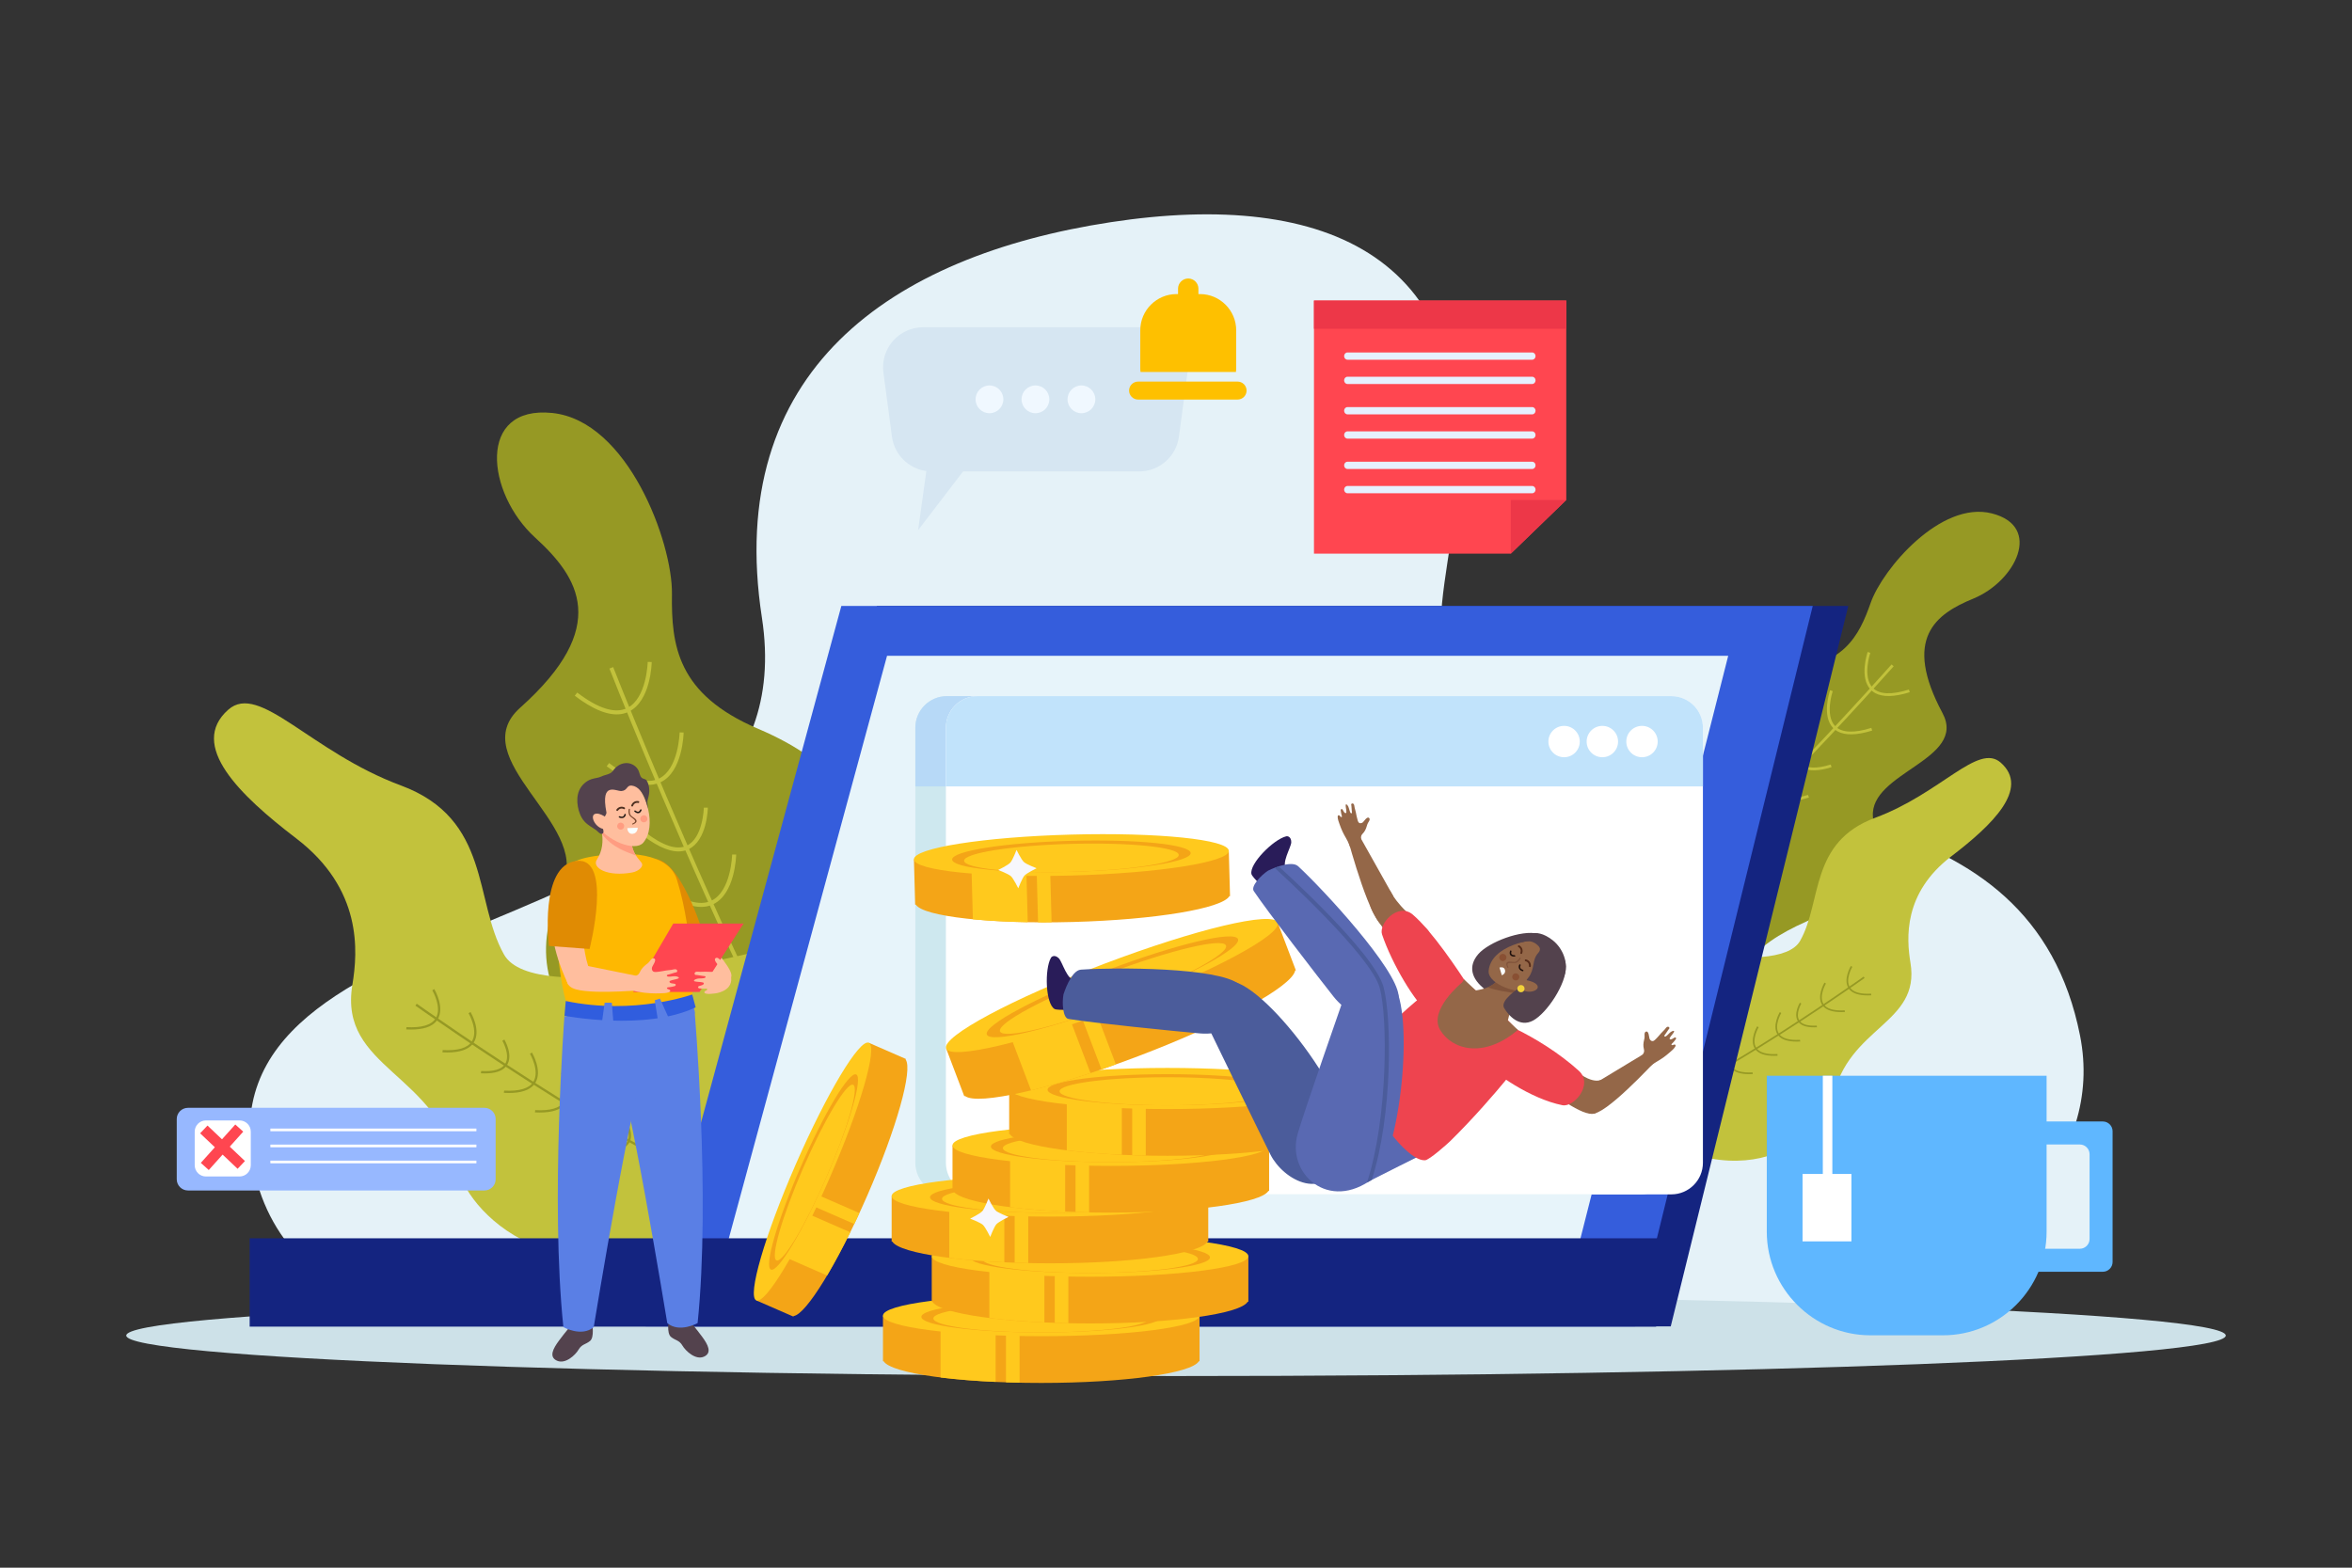 <?xml version="1.0" encoding="utf-8"?>
<!-- Generator: Adobe Illustrator 27.5.0, SVG Export Plug-In . SVG Version: 6.00 Build 0)  -->
<svg version="1.1" id="Layer_1" xmlns="http://www.w3.org/2000/svg" xmlns:xlink="http://www.w3.org/1999/xlink" x="0px" y="0px"
	 viewBox="0 0 600 400" style="enable-background:new 0 0 600 400;" xml:space="preserve">
<rect x="0" y="0" width="600" height="400" fill="#333333" stroke="none"/>
<g>
	<g>
		<path style="fill:#E5F2F8;" d="M352.583,335.708c-78.063-34.693-88.911-34.849-160.947-9.287
			c-78.038,27.691-123.479,6.144-127.674-33.206c-7.145-67.024,143.519-50.275,130.4-135.635
			c-9.666-62.893,32.802-92.305,88.976-100.888c55.582-8.492,94.482,9.135,88.328,69.294c-3.404,33.28-15.678,54.51,28.829,68.483
			c46.038,14.454,117.688,6.845,130.133,69.79C542.963,326.645,425.561,368.142,352.583,335.708z"/>
	</g>
</g>
<g>
	<g>
		<g>
			<path style="fill:#969924;" d="M183.632,342.404c0,0-21.768-2.73-16.262-24.109c5.5-21.378,2.451-32.56-14.087-48.585
				c-16.552-16.03-16.522-29.575-9.663-44.507c6.864-14.922-25.501-31.598-10.932-44.618c23.276-20.789,14.878-33.331,3.816-43.426
				c-12.427-11.344-14.936-33.766,4.363-31.789c19.299,1.976,30.722,33.055,30.548,46.165c-0.178,13.108,1.317,25.603,21.906,34.38
				c20.579,8.788,25.978,19.093,28.031,36.559c2.054,17.471-1.769,16.872,14.888,39.04L183.632,342.404z"/>
		</g>
		<g>
			<g>
				<g>
					<g>
						<g>
							<g>
								<g>
									<path style="fill:#C2C23C;" d="M238.138,329.911c-28.93-22.812-82.141-157.969-82.672-159.322l0.956-0.375
										c0.529,1.36,53.637,136.257,82.354,158.905L238.138,329.911z"/>
								</g>
							</g>
						</g>
					</g>
				</g>
			</g>
			<g>
				<g>
					<g>
						<g>
							<g>
								<g>
									<path style="fill:#C2C23C;" d="M180.013,231.313c-3.18,0.485-7.15-1.077-11.843-4.663l0.63-0.803
										c5.356,4.085,9.626,5.423,12.684,3.968c5.051-2.408,5.285-11.699,5.291-11.789l1.024,0.01
										c-0.011,0.41-0.266,10.022-5.879,12.695C181.322,231.018,180.688,231.21,180.013,231.313z"/>
								</g>
							</g>
						</g>
					</g>
				</g>
			</g>
			<g>
				<g>
					<g>
						<g>
							<g>
								<g>
									<path style="fill:#C2C23C;" d="M166.611,200.168c-3.18,0.484-7.149-1.072-11.848-4.657l0.631-0.811
										c5.362,4.103,9.631,5.435,12.682,3.975c5.052-2.402,5.294-11.7,5.296-11.796l1.022,0.016
										c-0.003,0.415-0.258,10.028-5.874,12.7C167.918,199.879,167.281,200.065,166.611,200.168z"/>
								</g>
							</g>
						</g>
					</g>
				</g>
			</g>
			<g>
				<g>
					<g>
						<g>
							<g>
								<g>
									<path style="fill:#C2C23C;" d="M158.474,182.19c-3.18,0.485-7.152-1.089-11.845-4.669l0.626-0.81
										c5.357,4.098,9.633,5.428,12.685,3.975c5.05-2.408,5.29-11.707,5.289-11.795l1.024,0.022
										c-0.006,0.402-0.258,10.008-5.874,12.688C159.78,181.889,159.15,182.086,158.474,182.19z"/>
								</g>
							</g>
						</g>
					</g>
				</g>
			</g>
			<g>
				<g>
					<g>
						<g>
							<g>
								<g>
									<path style="fill:#C2C23C;" d="M174.045,217.174c-2.657,0.405-5.97-0.9-9.882-3.879l0.633-0.804
										c4.407,3.363,7.923,4.477,10.42,3.275c4.124-1.961,4.334-9.617,4.335-9.693l1.02,0.016
										c-0.003,0.338-0.214,8.358-4.915,10.591C175.152,216.929,174.613,217.088,174.045,217.174z"/>
								</g>
							</g>
						</g>
					</g>
				</g>
			</g>
			<g>
				<g>
					<g>
						<g>
							<g>
								<g>
									<path style="fill:#C2C23C;" d="M187.021,246.697c-3.18,0.485-7.151-1.084-11.843-4.665l0.627-0.815
										c5.353,4.105,9.621,5.43,12.679,3.976c5.049-2.402,5.295-11.701,5.293-11.796l1.026,0.021
										c-0.004,0.409-0.26,10.015-5.872,12.694C188.33,246.401,187.691,246.595,187.021,246.697z"/>
								</g>
							</g>
						</g>
					</g>
				</g>
			</g>
			<g>
				<g>
					<g>
						<g>
							<g>
								<g>
									<path style="fill:#C2C23C;" d="M193.847,265.026c-3.177,0.484-7.153-1.076-11.849-4.656l0.628-0.81
										c5.36,4.091,9.637,5.427,12.684,3.968c5.052-2.402,5.289-11.693,5.293-11.789l1.023,0.016
										c-0.003,0.395-0.258,10.015-5.874,12.687C195.153,264.732,194.516,264.924,193.847,265.026z"/>
								</g>
							</g>
						</g>
					</g>
				</g>
			</g>
			<g>
				<g>
					<g>
						<g>
							<g>
								<g>
									<path style="fill:#C2C23C;" d="M201.463,277.976c-2.299,0.351-5.161-0.774-8.53-3.352l0.633-0.804
										c3.753,2.876,6.738,3.811,8.848,2.813c3.507-1.669,3.672-8.189,3.676-8.253l1.027,0.022
										c-0.005,0.288-0.189,7.206-4.257,9.145C202.422,277.748,201.952,277.902,201.463,277.976z"/>
								</g>
							</g>
						</g>
					</g>
				</g>
			</g>
		</g>
	</g>
	<g>
		<g>
			<path style="fill:#C2C23C;" d="M193.763,242.64c0,0-57.404,14.668-65.18,0.928c-7.775-13.745-3.215-34.582-26.311-43.154
				c-23.103-8.567-36.048-26.38-44.03-19.344c-10.288,9.071,2.92,21.848,17.356,32.874c16.84,12.87,15.713,28.732,14.294,37.314
				c-3.559,21.569,21.898,22.166,27.222,47.484c2.182,10.364,28.042,39.153,72.904,7.483L193.763,242.64z"/>
		</g>
		<g>
			<g>
				<g>
					<g>
						<g>
							<g>
								<g>
									<path style="fill:#969924;" d="M193.074,305.006c-20.896-1.485-86.459-47.955-87.115-48.421l0.362-0.481
										c0.657,0.47,66.094,46.851,86.836,48.327L193.074,305.006z"/>
								</g>
							</g>
						</g>
					</g>
				</g>
			</g>
			<g>
				<g>
					<g>
						<g>
							<g>
								<g>
									<path style="fill:#969924;" d="M135.731,277.26c-1.426,1.241-3.836,1.774-7.194,1.587l0.076-0.578
										c3.828,0.21,6.322-0.524,7.405-2.18c1.788-2.741-0.801-7.175-0.824-7.22l0.507-0.322c0.114,0.196,2.786,4.788,0.798,7.832
										C136.29,276.703,136.034,276.996,135.731,277.26z"/>
								</g>
							</g>
						</g>
					</g>
				</g>
			</g>
			<g>
				<g>
					<g>
						<g>
							<g>
								<g>
									<path style="fill:#969924;" d="M120.061,266.914c-1.426,1.241-3.835,1.776-7.194,1.592l0.075-0.582
										c3.836,0.216,6.327-0.52,7.406-2.178c1.79-2.737-0.797-7.178-0.824-7.224l0.508-0.319c0.119,0.196,2.791,4.789,0.802,7.833
										C120.621,266.362,120.362,266.653,120.061,266.914z"/>
								</g>
							</g>
						</g>
					</g>
				</g>
			</g>
			<g>
				<g>
					<g>
						<g>
							<g>
								<g>
									<path style="fill:#969924;" d="M110.818,261.071c-1.426,1.241-3.841,1.768-7.195,1.583l0.072-0.579
										c3.832,0.215,6.327-0.523,7.407-2.178c1.788-2.74-0.801-7.18-0.826-7.221l0.51-0.316c0.114,0.191,2.786,4.78,0.799,7.827
										C111.374,260.513,111.121,260.806,110.818,261.071z"/>
								</g>
							</g>
						</g>
					</g>
				</g>
			</g>
			<g>
				<g>
					<g>
						<g>
							<g>
								<g>
									<path style="fill:#969924;" d="M128.675,272.526c-1.192,1.038-3.204,1.481-5.999,1.329l0.077-0.579
										c3.151,0.174,5.208-0.424,6.087-1.785c1.462-2.235-0.663-5.894-0.685-5.931l0.507-0.317
										c0.097,0.159,2.327,3.99,0.661,6.538C129.149,272.058,128.929,272.305,128.675,272.526z"/>
								</g>
							</g>
						</g>
					</g>
				</g>
			</g>
			<g>
				<g>
					<g>
						<g>
							<g>
								<g>
									<path style="fill:#969924;" d="M143.662,282.246c-1.426,1.241-3.839,1.771-7.194,1.586l0.072-0.583
										c3.832,0.221,6.321-0.518,7.405-2.175c1.789-2.736-0.797-7.179-0.826-7.223l0.511-0.317
										c0.117,0.193,2.787,4.784,0.802,7.829C144.222,281.689,143.963,281.984,143.662,282.246z"/>
								</g>
							</g>
						</g>
					</g>
				</g>
			</g>
			<g>
				<g>
					<g>
						<g>
							<g>
								<g>
									<path style="fill:#969924;" d="M152.361,288.672c-1.424,1.24-3.838,1.775-7.194,1.591l0.074-0.58
										c3.832,0.212,6.329-0.525,7.406-2.181c1.79-2.738-0.798-7.174-0.823-7.22l0.509-0.318c0.113,0.187,2.787,4.782,0.798,7.827
										C152.919,288.116,152.662,288.41,152.361,288.672z"/>
								</g>
							</g>
						</g>
					</g>
				</g>
			</g>
			<g>
				<g>
					<g>
						<g>
							<g>
								<g>
									<path style="fill:#969924;" d="M159.884,292.322c-1.031,0.898-2.768,1.281-5.179,1.146l0.078-0.579
										c2.686,0.154,4.429-0.359,5.179-1.5c1.242-1.901-0.574-5.014-0.591-5.045l0.512-0.317c0.081,0.136,2.005,3.442,0.565,5.648
										C160.29,291.909,160.104,292.132,159.884,292.322z"/>
								</g>
							</g>
						</g>
					</g>
				</g>
			</g>
		</g>
	</g>
</g>
<g>
	<g>
		<path style="fill:#969924;" d="M423.815,275.21c0,0,14.829,3.405,16.334-11.831c1.508-15.235,6.158-21.792,20.746-28.293
			c14.599-6.5,17.805-15.33,16.893-26.69c-0.917-11.355,24.136-14.51,17.746-26.46c-10.21-19.083-1.754-25.254,7.856-29.195
			c10.796-4.43,17.77-18.437,4.728-21.746c-13.042-3.309-27.884,14.215-30.893,22.796c-3.005,8.581-6.954,16.364-22.456,17.178
			c-15.497,0.823-21.468,6.25-26.965,17.138c-5.498,10.891-2.866,11.411-18.995,21.884L423.815,275.21z"/>
	</g>
	<g>
		<g>
			<g>
				<g>
					<g>
						<g>
							<g>
								<path style="fill:#C2C23C;" d="M391.286,254.093c24.276-7.97,91.123-83.336,91.791-84.091l-0.534-0.472
									c-0.668,0.759-67.385,75.982-91.484,83.895L391.286,254.093z"/>
							</g>
						</g>
					</g>
				</g>
			</g>
		</g>
		<g>
			<g>
				<g>
					<g>
						<g>
							<g>
								<path style="fill:#C2C23C;" d="M452.627,203.71c1.956,1.073,4.914,1.001,8.825-0.217l-0.219-0.673
									c-4.461,1.385-7.561,1.24-9.207-0.436c-2.717-2.771-0.657-8.879-0.639-8.939l-0.669-0.238
									c-0.09,0.269-2.213,6.591,0.806,9.669C451.844,203.206,452.211,203.482,452.627,203.71z"/>
							</g>
						</g>
					</g>
				</g>
			</g>
		</g>
		<g>
			<g>
				<g>
					<g>
						<g>
							<g>
								<path style="fill:#C2C23C;" d="M468.773,186.614c1.956,1.073,4.912,1.005,8.826-0.212l-0.218-0.678
									c-4.47,1.396-7.568,1.246-9.207-0.431c-2.719-2.768-0.663-8.882-0.641-8.945l-0.669-0.233
									c-0.097,0.271-2.219,6.594,0.802,9.671C467.991,186.115,468.361,186.388,468.773,186.614z"/>
							</g>
						</g>
					</g>
				</g>
			</g>
		</g>
		<g>
			<g>
				<g>
					<g>
						<g>
							<g>
								<path style="fill:#C2C23C;" d="M478.355,176.842c1.956,1.073,4.918,0.994,8.827-0.221l-0.215-0.676
									c-4.466,1.393-7.567,1.242-9.209-0.431c-2.716-2.772-0.658-8.885-0.637-8.943l-0.672-0.229
									c-0.092,0.263-2.215,6.581,0.804,9.663C477.576,176.335,477.939,176.613,478.355,176.842z"/>
							</g>
						</g>
					</g>
				</g>
			</g>
		</g>
		<g>
			<g>
				<g>
					<g>
						<g>
							<g>
								<path style="fill:#C2C23C;" d="M459.881,195.922c1.634,0.896,4.103,0.835,7.36-0.174l-0.221-0.675
									c-3.672,1.141-6.228,1.03-7.567-0.348c-2.22-2.259-0.533-7.296-0.516-7.346l-0.668-0.231
									c-0.079,0.221-1.851,5.495,0.68,8.069C459.218,195.499,459.532,195.73,459.881,195.922z"/>
							</g>
						</g>
					</g>
				</g>
			</g>
		</g>
		<g>
			<g>
				<g>
					<g>
						<g>
							<g>
								<path style="fill:#C2C23C;" d="M444.399,212.062c1.956,1.073,4.916,0.997,8.825-0.218l-0.214-0.68
									c-4.464,1.399-7.56,1.245-9.206-0.43c-2.716-2.767-0.662-8.883-0.638-8.944l-0.674-0.23
									c-0.094,0.267-2.215,6.586,0.803,9.667C443.616,211.557,443.987,211.836,444.399,212.062z"/>
							</g>
						</g>
					</g>
				</g>
			</g>
		</g>
		<g>
			<g>
				<g>
					<g>
						<g>
							<g>
								<path style="fill:#C2C23C;" d="M435.587,222.376c1.954,1.072,4.916,1.002,8.827-0.211l-0.216-0.678
									c-4.466,1.389-7.57,1.241-9.207-0.436c-2.719-2.767-0.66-8.876-0.641-8.94l-0.67-0.233
									c-0.092,0.259-2.216,6.585,0.805,9.663C434.807,221.872,435.176,222.149,435.587,222.376z"/>
							</g>
						</g>
					</g>
				</g>
			</g>
		</g>
		<g>
			<g>
				<g>
					<g>
						<g>
							<g>
								<path style="fill:#C2C23C;" d="M427.542,228.998c1.414,0.776,3.546,0.725,6.354-0.152l-0.22-0.674
									c-3.13,0.98-5.297,0.878-6.434-0.275c-1.887-1.923-0.442-6.209-0.428-6.252l-0.674-0.23
									c-0.066,0.188-1.593,4.739,0.594,6.971C426.972,228.62,427.242,228.833,427.542,228.998z"/>
							</g>
						</g>
					</g>
				</g>
			</g>
		</g>
	</g>
</g>
<g>
	<g>
		<path style="fill:#C2C23C;" d="M411.78,239.391c0,0,41.771,10.674,47.429,0.675c5.658-10.002,2.339-25.164,19.146-31.402
			c16.81-6.234,26.231-19.195,32.039-14.076c7.486,6.601-2.125,15.898-12.63,23.921c-12.254,9.365-11.433,20.907-10.401,27.152
			c2.59,15.695-15.935,16.129-19.809,34.553c-1.587,7.541-20.404,28.49-53.049,5.445L411.78,239.391z"/>
	</g>
	<g>
		<g>
			<g>
				<g>
					<g>
						<g>
							<g>
								<path style="fill:#969924;" d="M412.281,284.773c15.205-1.081,62.913-34.895,63.391-35.234l-0.264-0.35
									c-0.478,0.342-48.094,34.092-63.188,35.166L412.281,284.773z"/>
							</g>
						</g>
					</g>
				</g>
			</g>
		</g>
		<g>
			<g>
				<g>
					<g>
						<g>
							<g>
								<path style="fill:#969924;" d="M454.008,264.583c1.038,0.903,2.792,1.29,5.234,1.154l-0.056-0.421
									c-2.786,0.153-4.6-0.381-5.388-1.587c-1.301-1.994,0.583-5.221,0.6-5.253l-0.369-0.234
									c-0.083,0.143-2.028,3.484-0.581,5.699C453.6,264.178,453.787,264.391,454.008,264.583z"/>
							</g>
						</g>
					</g>
				</g>
			</g>
		</g>
		<g>
			<g>
				<g>
					<g>
						<g>
							<g>
								<path style="fill:#969924;" d="M465.41,257.055c1.037,0.903,2.79,1.293,5.235,1.158l-0.055-0.423
									c-2.792,0.157-4.605-0.378-5.389-1.585c-1.303-1.992,0.58-5.223,0.599-5.256l-0.37-0.232
									c-0.087,0.142-2.031,3.484-0.584,5.7C465.003,256.653,465.191,256.865,465.41,257.055z"/>
							</g>
						</g>
					</g>
				</g>
			</g>
		</g>
		<g>
			<g>
				<g>
					<g>
						<g>
							<g>
								<path style="fill:#969924;" d="M472.136,252.803c1.038,0.903,2.795,1.287,5.236,1.152l-0.053-0.421
									c-2.789,0.157-4.604-0.381-5.39-1.585c-1.301-1.994,0.583-5.225,0.602-5.255l-0.371-0.23
									c-0.083,0.139-2.027,3.478-0.582,5.696C471.731,252.397,471.915,252.61,472.136,252.803z"/>
							</g>
						</g>
					</g>
				</g>
			</g>
		</g>
		<g>
			<g>
				<g>
					<g>
						<g>
							<g>
								<path style="fill:#969924;" d="M459.142,261.138c0.867,0.754,2.331,1.077,4.365,0.967l-0.057-0.421
									c-2.293,0.126-3.79-0.309-4.43-1.299c-1.063-1.626,0.483-4.289,0.498-4.316l-0.369-0.23
									c-0.07,0.115-1.694,2.903-0.481,4.757C458.797,260.798,458.957,260.978,459.142,261.138z"/>
							</g>
						</g>
					</g>
				</g>
			</g>
		</g>
		<g>
			<g>
				<g>
					<g>
						<g>
							<g>
								<path style="fill:#969924;" d="M448.236,268.211c1.037,0.903,2.794,1.288,5.234,1.154l-0.052-0.424
									c-2.789,0.16-4.6-0.377-5.388-1.583c-1.302-1.991,0.58-5.224,0.601-5.256l-0.373-0.231c-0.085,0.14-2.028,3.481-0.583,5.697
									C447.829,267.806,448.017,268.021,448.236,268.211z"/>
							</g>
						</g>
					</g>
				</g>
			</g>
		</g>
		<g>
			<g>
				<g>
					<g>
						<g>
							<g>
								<path style="fill:#969924;" d="M441.906,272.887c1.036,0.902,2.793,1.292,5.235,1.158l-0.054-0.422
									c-2.789,0.154-4.606-0.382-5.389-1.587c-1.302-1.992,0.581-5.22,0.599-5.254l-0.37-0.232
									c-0.082,0.136-2.029,3.48-0.581,5.695C441.5,272.483,441.688,272.697,441.906,272.887z"/>
							</g>
						</g>
					</g>
				</g>
			</g>
		</g>
		<g>
			<g>
				<g>
					<g>
						<g>
							<g>
								<path style="fill:#969924;" d="M436.432,275.543c0.75,0.654,2.014,0.933,3.768,0.834l-0.057-0.421
									c-1.954,0.112-3.223-0.262-3.768-1.092c-0.904-1.383,0.417-3.648,0.43-3.671l-0.372-0.23
									c-0.06,0.099-1.459,2.504-0.411,4.11C436.137,275.243,436.272,275.405,436.432,275.543z"/>
							</g>
						</g>
					</g>
				</g>
			</g>
		</g>
	</g>
</g>
<path style="fill:#CDE1E8;" d="M567.799,340.763c0,5.71-119.898,10.338-267.799,10.338c-147.902,0-267.799-4.628-267.799-10.338
	c0-5.71,119.898-10.339,267.799-10.339C447.901,330.425,567.799,335.054,567.799,340.763z"/>
<g>
	<g>
		<g>
			<g>
				<polygon style="fill:#142480;" points="174.911,337.579 425.529,337.579 470.41,155.481 224.362,155.481 				"/>
			</g>
		</g>
	</g>
	<g>
		<g>
			<g>
				<path style="fill:#142480;" d="M426.208,338.439H173.777l0.298-1.078l49.624-182.747h247.807L426.208,338.439z M176.034,336.712
					h248.825l44.443-180.372H225.026L176.034,336.712z"/>
			</g>
		</g>
	</g>
</g>
<g>
	<g>
		<g>
			<g>
				<polygon style="fill:#355DDC;" points="165.839,337.579 416.458,337.579 461.338,155.481 215.291,155.481 				"/>
			</g>
		</g>
	</g>
	<g>
		<g>
			<g>
				<path style="fill:#355DDC;" d="M417.136,338.439H164.705l0.298-1.078l49.624-182.747h247.807L417.136,338.439z M166.962,336.712
					h248.825L460.23,156.34H215.954L166.962,336.712z"/>
			</g>
		</g>
	</g>
</g>
<g>
	<g>
		<g>
			<g>
				<polygon style="fill:#E7F4FA;" points="184.403,324.879 400.034,324.879 439.767,168.197 226.951,168.197 				"/>
			</g>
		</g>
	</g>
	<g>
		<g>
			<g>
				<path style="fill:#E7F4FA;" d="M400.705,325.738H183.277l0.29-1.086l42.721-157.323h214.583L400.705,325.738z M185.534,324.012
					h213.837l39.287-154.957H227.614L185.534,324.012z"/>
			</g>
		</g>
	</g>
</g>
<g>
	<path style="fill:#5FB7FF;" d="M536.438,324.493h-34.857c-0.55,0-1-0.45-1-1v-36.345c0-0.55,0.45-1,1-1h34.857
		c1.368,0,2.488,1.12,2.488,2.488v33.369C538.925,323.373,537.806,324.493,536.438,324.493z"/>
	<path style="fill:#E5F2F8;" d="M530.568,318.623h-23.117c-0.55,0-1-0.45-1-1v-24.605c0-0.55,0.45-1,1-1h23.117
		c1.368,0,2.488,1.12,2.488,2.488v21.629C533.056,317.504,531.936,318.623,530.568,318.623z"/>
	<path style="fill:#5FB7FF;" d="M477.138,340.706h18.527c14.535,0,26.427-11.892,26.427-26.426v-39.806h-71.381v39.806
		C450.711,328.815,462.603,340.706,477.138,340.706z"/>
	<rect x="465.003" y="274.474" style="fill:#FFFFFF;" width="2.433" height="34.754"/>
	<rect x="459.834" y="299.538" style="fill:#FFFFFF;" width="12.467" height="17.203"/>
</g>
<g>
	<g>
		<polygon style="fill:#D6E6F2;" points="246.572,119.12 234.208,135.283 236.831,116.497 		"/>
	</g>
	<g>
		<path style="fill:#D6E6F2;" d="M290.614,120.284h-52.938c-5.126,0-9.46-3.794-10.137-8.876l-2.176-16.331
			c-0.817-6.13,3.952-11.577,10.137-11.577h57.29c6.185,0,10.954,5.447,10.137,11.577l-2.176,16.331
			C300.074,116.489,295.74,120.284,290.614,120.284z"/>
	</g>
	<g>
		<path style="fill:#F0F8FF;" d="M255.959,101.892c0,1.957-1.586,3.543-3.544,3.543c-1.957,0-3.543-1.586-3.543-3.543
			c0-1.957,1.586-3.543,3.543-3.543C254.373,98.349,255.959,99.935,255.959,101.892z"/>
		<path style="fill:#F0F8FF;" d="M267.688,101.892c0,1.957-1.586,3.543-3.543,3.543c-1.957,0-3.543-1.586-3.543-3.543
			c0-1.957,1.586-3.543,3.543-3.543C266.102,98.349,267.688,99.935,267.688,101.892z"/>
		<path style="fill:#F0F8FF;" d="M279.418,101.892c0,1.957-1.586,3.543-3.543,3.543c-1.957,0-3.544-1.586-3.544-3.543
			c0-1.957,1.586-3.543,3.544-3.543C277.831,98.349,279.418,99.935,279.418,101.892z"/>
	</g>
</g>
<g>
	<path style="fill:#FEC000;" d="M315.354,84.261c0-5.074-4.152-9.226-9.226-9.226h-6.015c-5.075,0-9.226,4.152-9.226,9.226v9.991
		c0,0.227,0.051,0.44,0.067,0.662h24.333c0.016-0.223,0.067-0.436,0.067-0.662V84.261z"/>
	<path style="fill:#FEC000;" d="M315.711,101.949h-25.385c-1.262,0-2.294-1.032-2.294-2.294l0,0c0-1.261,1.032-2.294,2.294-2.294
		h25.385c1.262,0,2.294,1.033,2.294,2.294l0,0C318.005,100.917,316.973,101.949,315.711,101.949z"/>
	<path style="fill:#FEC000;" d="M303.12,80.234L303.12,80.234c-1.43,0-2.6-1.17-2.6-2.6v-3.976c0-1.43,1.17-2.6,2.6-2.6l0,0
		c1.43,0,2.6,1.17,2.6,2.6v3.976C305.72,79.064,304.55,80.234,303.12,80.234z"/>
</g>
<g>
	<g>
		<path style="fill:#97B8FF;" d="M126.442,300.893c0,1.579-1.286,2.861-2.86,2.861H47.949c-1.579,0-2.861-1.281-2.861-2.861v-15.369
			c0-1.577,1.281-2.86,2.861-2.86h75.633c1.574,0,2.86,1.284,2.86,2.86V300.893z"/>
	</g>
	<g>
		<path style="fill:#FFFFFF;" d="M63.974,297.319c0,1.581-1.284,2.863-2.86,2.863h-8.579c-1.577,0-2.863-1.282-2.863-2.863v-8.578
			c0-1.582,1.286-2.859,2.863-2.859h8.579c1.577,0,2.86,1.277,2.86,2.859V297.319z"/>
	</g>
	<g>
		<rect x="68.974" y="287.956" style="fill:#FFFFFF;" width="52.557" height="0.684"/>
	</g>
	<g>
		<rect x="68.974" y="292.047" style="fill:#FFFFFF;" width="52.557" height="0.684"/>
	</g>
	<g>
		<rect x="68.974" y="296.141" style="fill:#FFFFFF;" width="52.557" height="0.683"/>
	</g>
	<g>
		
			<rect x="55.316" y="286.151" transform="matrix(0.688 -0.726 0.726 0.688 -194.748 132.455)" style="fill:#FF4650;" width="2.726" height="13.162"/>
	</g>
	<g>
		
			<rect x="50.096" y="291.369" transform="matrix(0.668 -0.744 0.744 0.668 -199.015 139.35)" style="fill:#FF4650;" width="13.162" height="2.727"/>
	</g>
</g>
<g>
	<g>
		<g>
			<g>
				<g>
					<g>
						<g>
							<g>
								<path style="fill:#CEE8EF;" d="M233.505,296.682c0,4.454,3.598,8.066,8.051,8.066h177.002c4.459,0,8.064-3.611,8.064-8.066
									V185.685c0-4.453-3.606-8.064-8.064-8.064H241.555c-4.453,0-8.051,3.612-8.051,8.064V296.682z"/>
							</g>
						</g>
					</g>
					<g>
						<g>
							<g>
								<path style="fill:#B7D9F7;" d="M241.555,177.621h177.002c4.459,0,8.064,3.612,8.064,8.064v14.971H233.505v-14.971
									C233.505,181.232,237.103,177.621,241.555,177.621z"/>
							</g>
						</g>
					</g>
					<g>
						<g>
							<g>
								<path style="fill:#FFFFFF;" d="M407.074,189.217c0,2.199,1.79,3.994,4.008,3.994c2.21,0,4.001-1.795,4.001-3.994
									c0-2.224-1.791-4.007-4.001-4.007C408.863,185.21,407.074,186.993,407.074,189.217z"/>
							</g>
						</g>
					</g>
					<g>
						<g>
							<g>
								<path style="fill:#FFFFFF;" d="M396.958,189.217c0,2.199,1.797,3.994,4.015,3.994c2.204,0,4.002-1.795,4.002-3.994
									c0-2.224-1.797-4.007-4.002-4.007C398.755,185.21,396.958,186.993,396.958,189.217z"/>
							</g>
						</g>
					</g>
					<g>
						<g>
							<g>
								<path style="fill:#FFFFFF;" d="M387.203,189.217c0,2.199,1.789,3.994,4.007,3.994c2.204,0,3.996-1.795,3.996-3.994
									c0-2.224-1.792-4.007-3.996-4.007C388.992,185.21,387.203,186.993,387.203,189.217z"/>
							</g>
						</g>
					</g>
				</g>
			</g>
			<g>
				<g>
					<g>
						<g>
							<g>
								<path style="fill:#FFFFFF;" d="M241.302,296.682c0,4.454,3.598,8.066,8.051,8.066h177.002c4.458,0,8.064-3.611,8.064-8.066
									V185.685c0-4.453-3.606-8.064-8.064-8.064H249.353c-4.453,0-8.051,3.612-8.051,8.064V296.682z"/>
							</g>
						</g>
					</g>
					<g>
						<g>
							<g>
								<path style="fill:#C1E3FB;" d="M249.353,177.621h177.002c4.458,0,8.064,3.612,8.064,8.064v14.971H241.302v-14.971
									C241.302,181.232,244.9,177.621,249.353,177.621z"/>
							</g>
						</g>
					</g>
					<g>
						<g>
							<g>
								<path style="fill:#FFFFFF;" d="M414.871,189.217c0,2.199,1.79,3.994,4.008,3.994c2.21,0,4.001-1.795,4.001-3.994
									c0-2.224-1.791-4.007-4.001-4.007C416.661,185.21,414.871,186.993,414.871,189.217z"/>
							</g>
						</g>
					</g>
					<g>
						<g>
							<g>
								<path style="fill:#FFFFFF;" d="M404.755,189.217c0,2.199,1.797,3.994,4.015,3.994c2.205,0,4.002-1.795,4.002-3.994
									c0-2.224-1.797-4.007-4.002-4.007C406.553,185.21,404.755,186.993,404.755,189.217z"/>
							</g>
						</g>
					</g>
					<g>
						<g>
							<g>
								<path style="fill:#FFFFFF;" d="M395.001,189.217c0,2.199,1.79,3.994,4.007,3.994c2.205,0,3.996-1.795,3.996-3.994
									c0-2.224-1.792-4.007-3.996-4.007C396.79,185.21,395.001,186.993,395.001,189.217z"/>
							</g>
						</g>
					</g>
				</g>
			</g>
		</g>
	</g>
</g>
<g>
	<g>
		<polygon style="fill:#FF4650;" points="399.561,127.573 385.406,141.27 335.197,141.27 335.197,76.686 399.561,76.686 
			399.561,128.151 		"/>
	</g>
	<g>
		<rect x="335.197" y="76.686" style="fill:#ED3748;" width="64.365" height="7.208"/>
	</g>
	<g>
		<polygon style="fill:#ED3748;" points="385.406,141.27 399.561,127.573 385.406,127.573 		"/>
	</g>
	<g>
		<path style="fill:#E6F0FF;" d="M391.723,90.857c0,0.513-0.389,0.929-0.863,0.929h-47.11c-0.475,0-0.863-0.415-0.863-0.929l0,0
			c0-0.51,0.387-0.927,0.863-0.927h47.11C391.334,89.93,391.723,90.347,391.723,90.857L391.723,90.857z"/>
	</g>
	<g>
		<path style="fill:#E6F0FF;" d="M391.723,97.052c0,0.513-0.389,0.929-0.863,0.929h-47.11c-0.475,0-0.863-0.415-0.863-0.929l0,0
			c0-0.51,0.387-0.927,0.863-0.927h47.11C391.334,96.125,391.723,96.541,391.723,97.052L391.723,97.052z"/>
	</g>
	<g>
		<path style="fill:#E6F0FF;" d="M391.723,104.797c0,0.512-0.389,0.928-0.863,0.928h-47.11c-0.475,0-0.863-0.417-0.863-0.928l0,0
			c0-0.512,0.387-0.928,0.863-0.928h47.11C391.334,103.868,391.723,104.285,391.723,104.797L391.723,104.797z"/>
	</g>
	<g>
		<path style="fill:#E6F0FF;" d="M391.723,110.991c0,0.513-0.389,0.927-0.863,0.927h-47.11c-0.475,0-0.863-0.414-0.863-0.927l0,0
			c0-0.513,0.387-0.927,0.863-0.927h47.11C391.334,110.064,391.723,110.478,391.723,110.991L391.723,110.991z"/>
	</g>
	<g>
		<path style="fill:#E6F0FF;" d="M391.723,118.736c0,0.511-0.389,0.926-0.863,0.926h-47.11c-0.475,0-0.863-0.415-0.863-0.926l0,0
			c0-0.513,0.387-0.928,0.863-0.928h47.11C391.334,117.808,391.723,118.223,391.723,118.736L391.723,118.736z"/>
	</g>
	<g>
		<path style="fill:#E6F0FF;" d="M391.723,124.93c0,0.512-0.389,0.928-0.863,0.928h-47.11c-0.475,0-0.863-0.417-0.863-0.928l0,0
			c0-0.512,0.387-0.929,0.863-0.929h47.11C391.334,124.001,391.723,124.418,391.723,124.93L391.723,124.93z"/>
	</g>
</g>
<g>
	<g>
		<g>
			<g>
				<polygon style="fill:#142480;" points="421.764,337.625 64.568,337.625 64.568,316.814 426.473,316.814 				"/>
			</g>
		</g>
	</g>
	<g>
		<g>
			<g>
				<path style="fill:#142480;" d="M422.472,338.491H63.688v-22.536h363.874L422.472,338.491z M65.44,336.758h355.624l4.323-19.077
					H65.44V336.758z"/>
			</g>
		</g>
	</g>
</g>
<g>
	<g>
		<g>
			<g>
				<g>
					<g>
						<g>
							<g>
								<path style="fill:#FFBE9E;" d="M179.28,248.031c0,0-10.609-6.554-12.186-12.843c-1.578-6.289,3.134-8.714,3.134-8.714
									s11.035,13.815,15.036,19.574C190.326,253.335,179.28,248.031,179.28,248.031z"/>
							</g>
						</g>
					</g>
				</g>
			</g>
		</g>
		<g>
			<g>
				<g>
					<g>
						<g>
							<g>
								<path style="fill:#E08B03;" d="M164.522,220.117c-7.593,5.941,5.417,22.171,5.417,22.171l9.225-4.801
									C179.165,237.487,171.925,214.325,164.522,220.117z"/>
							</g>
						</g>
					</g>
				</g>
			</g>
		</g>
	</g>
	<g>
		<g>
			<g>
				<g>
					<g>
						<g>
							<polygon style="fill:#5A7FE5;" points="143.694,282.255 177.244,258.589 176.583,253.743 144.685,251.322 							"/>
						</g>
					</g>
				</g>
			</g>
		</g>
	</g>
	<g>
		<g>
			<path style="fill:#FEB801;" d="M172.677,224.429c-2.157-6.909-12.554-7.265-21.01-5.985c-5.7,0.863-9.369,2.714-10.001,9.834
				c-0.404,4.541,0.845,24.403,3.627,29.661c0,0,9.708,5.436,31.346-1.231C176.639,256.709,177.288,239.195,172.677,224.429z"/>
		</g>
	</g>
	<g>
		<g>
			<g>
				<g>
					<g>
						<g>
							<path style="fill:#305DDE;" d="M143.998,259.174c0,0,20.59,3.989,33.464-2.152l-0.879-3.279c0,0-14.688,5.35-32.258,1.666
								L143.998,259.174z"/>
						</g>
					</g>
				</g>
			</g>
		</g>
	</g>
	<g>
		<g>
			<g>
				<g>
					<g>
						<g>
							<polygon style="fill:#5A7FE5;" points="154.245,255.847 156.078,255.847 156.51,261.331 153.493,261.331 							"/>
						</g>
					</g>
				</g>
			</g>
		</g>
	</g>
	<g>
		<g>
			<g>
				<g>
					<g>
						<g>
							<polygon style="fill:#5A7FE5;" points="167.029,255.214 168.355,254.799 170.625,259.828 167.901,260.682 							"/>
						</g>
					</g>
				</g>
			</g>
		</g>
	</g>
	<g>
		<g>
			<g>
				<g>
					<g>
						<g>
							<g>
								<g>
									<g>
										<path style="fill:#FFBE9E;" d="M152.573,209.257c0,0,8.708,1.871,8.223,2.582c-0.487,0.71,0.362,2.144,0.384,3.532
											c0.028,1.505,1.028,3.1,2.369,4.62c0.938,1.064-0.729,2.336-2.213,2.615c-6.393,1.202-10.429-1.186-9.077-3.256
											C155.296,214.701,152.573,209.257,152.573,209.257z"/>
									</g>
								</g>
							</g>
						</g>
					</g>
				</g>
			</g>
		</g>
	</g>
	<g>
		<g>
			<g>
				<g>
					<g>
						<g>
							<g>
								<g>
									<g>
										<g>
											<g>
												<path style="fill:#FF9C81;" d="M161.18,215.371c-0.022-1.388-0.871-2.822-0.384-3.532
													c0.485-0.711-8.91-2.729-8.91-2.729s1.426,1.46,1.669,3.652c2.609,3.529,6.333,4.62,8.69,5.538
													C161.646,217.473,161.191,215.915,161.18,215.371z"/>
											</g>
										</g>
									</g>
								</g>
							</g>
						</g>
					</g>
				</g>
			</g>
		</g>
	</g>
	<g>
		<g>
			<g>
				<g>
					<g>
						<g>
							<g>
								<g>
									<g>
										<g>
											<g>
												<g>
													<g>
														<g>
															<path style="fill:#FFBE9E;" d="M161.336,199.219c3.427,2.589,6.349,11.531,2.764,15.791
																c-1.97,2.34-9.135-0.145-12.495-5.237c-0.437-0.662-1.508-4.449,0.281-8.581
																C152.689,199.321,157.774,196.527,161.336,199.219z"/>
														</g>
													</g>
												</g>
											</g>
										</g>
									</g>
								</g>
							</g>
						</g>
					</g>
				</g>
			</g>
		</g>
	</g>
	<g>
		<g>
			<g>
				<g>
					<g>
						<g>
							<g>
								<g>
									<g>
										<g>
											<g>
												<g>
													<path style="fill:#53424D;" d="M165.293,206.26c-0.005,0.549-0.77-5.409-4.12-5.813
														c-1.362-0.164-1.055,1.271-2.637,1.388c-1.35,0.1-5.396-2.616-3.839,5.425c0.075,0.386-0.291,0.841-0.469,1.188
														c-0.221,0.427,0.466,1.405,0.456,1.886c-0.01,0.463-1.402-0.959-1.374-0.497c0.041,0.701,1.254,2.656,0.246,2.924
														c-0.489,0.13-1.084-0.656-1.442-0.921c-1.012-0.747-2.138-1.265-2.994-2.222c-0.943-1.055-1.466-2.431-1.708-3.825
														c-0.24-1.379-0.213-2.843,0.349-4.125c0.586-1.338,1.756-2.408,3.142-2.872c0.816-0.274,1.747-0.3,2.524-0.681
														c0.687-0.337,1.438-0.423,2.132-0.76c0.553-0.269,0.754-0.606,1.115-1.066c0.786-1.002,2.046-1.646,3.318-1.585
														c1.272,0.061,2.506,0.876,2.964,2.064c0.259,0.671,0.352,1.525,0.997,1.842c0.234,0.115,0.51,0.135,0.733,0.273
														c0.21,0.131,0.346,0.353,0.455,0.576c0.575,1.172,0.614,2.56,0.294,3.826c-0.128,0.506-0.313,1.012-0.276,1.541
														C165.193,205.307,165.297,205.772,165.293,206.26z"/>
												</g>
											</g>
										</g>
									</g>
								</g>
							</g>
						</g>
					</g>
				</g>
			</g>
		</g>
	</g>
	<g>
		<g>
			<g>
				<g>
					<g>
						<g>
							<g>
								<g>
									<g>
										<g>
											<g>
												<path style="fill:#FFBE9E;" d="M155.534,209.256c0,0-2.474-2.177-3.838-1.55c-1.366,0.63,0.551,4.345,3.368,3.831
													C157.875,211.024,156.295,209.844,155.534,209.256z"/>
											</g>
										</g>
									</g>
								</g>
							</g>
						</g>
					</g>
				</g>
			</g>
		</g>
	</g>
	<g>
		<g>
			<g>
				<g>
					<g>
						<g>
							<path style="fill:#53424D;" d="M176.274,337.473c0,0,1.286,1.505,2.8,3.54c1.513,2.035,2.648,4.159,0.53,5.133
								c-2.119,0.973-4.691-1.416-5.524-2.832c-0.832-1.416-1.777-1.261-2.921-2.203c-1.161-0.955-0.542-4.431-0.542-4.431
								L176.274,337.473z"/>
						</g>
					</g>
				</g>
			</g>
		</g>
	</g>
	<g>
		<g>
			<g>
				<g>
					<g>
						<g>
							<path style="fill:#5A7FE5;" d="M156.821,270.583c3.096,3.917,13.401,67.009,13.401,67.009c3.096,2.602,7.74,0,7.74,0
								c3.354-32.171-0.796-79.955-0.796-79.955S153.725,274.5,156.821,270.583L156.821,270.583z"/>
						</g>
					</g>
				</g>
			</g>
		</g>
	</g>
	<g>
		<g>
			<g>
				<g>
					<g>
						<g>
							<path style="fill:#53424D;" d="M145.409,338.509c0,0-1.286,1.504-2.8,3.54c-1.513,2.036-2.648,4.16-0.53,5.133
								c2.119,0.973,4.691-1.416,5.524-2.832c0.832-1.416,1.776-1.262,2.921-2.204c1.161-0.955,0.542-4.431,0.542-4.431
								L145.409,338.509z"/>
						</g>
					</g>
				</g>
			</g>
		</g>
	</g>
	<g>
		<g>
			<g>
				<g>
					<g>
						<g>
							<path style="fill:#5A7FE5;" d="M164.861,271.619c-3.096,3.916-13.401,67.008-13.401,67.008c-3.096,2.602-7.74,0-7.74,0
								c-3.354-32.171,0.277-79.453,0.277-79.453S167.957,275.536,164.861,271.619L164.861,271.619z"/>
						</g>
					</g>
				</g>
			</g>
		</g>
	</g>
	<g>
		<g>
			<g>
				<g>
					<g>
						<g>
							<g>
								<g>
									<path style="fill:#201714;" d="M158.145,208.273c-0.063-0.032,0.071,0.03,0.096,0.038c0.106,0.035,0.21,0.067,0.323,0.077
										c0.431,0.038,0.626-0.247,0.726-0.612c0.063-0.229,0.424-0.103,0.361,0.125c-0.223,0.81-0.984,1.052-1.726,0.674
										C157.707,208.465,157.93,208.163,158.145,208.273L158.145,208.273z"/>
								</g>
							</g>
						</g>
					</g>
				</g>
			</g>
		</g>
		<g>
			<g>
				<g>
					<g>
						<g>
							<g>
								<g>
									<path style="fill:#201714;" d="M162.135,206.83c0.102,0.095,0.232,0.179,0.361,0.234c0.422,0.181,0.657-0.08,0.809-0.456
										c0.089-0.221,0.45-0.097,0.361,0.126c-0.179,0.444-0.501,0.841-1.047,0.752c-0.294-0.048-0.566-0.22-0.776-0.417
										C161.664,206.905,161.959,206.666,162.135,206.83L162.135,206.83z"/>
								</g>
							</g>
						</g>
					</g>
				</g>
			</g>
		</g>
		<g>
			<g>
				<g>
					<g>
						<g>
							<g>
								<path style="fill:#4D2F20;" d="M162.814,204.876c-0.628-0.126-1.127,0.193-1.349,0.787
									c-0.104,0.278-0.523,0.085-0.419-0.191c0.295-0.785,1.007-1.219,1.848-1.051
									C163.183,204.48,163.105,204.934,162.814,204.876L162.814,204.876z"/>
							</g>
						</g>
					</g>
				</g>
			</g>
		</g>
		<g>
			<g>
				<g>
					<g>
						<g>
							<g>
								<path style="fill:#4D2F20;" d="M159.133,206.444c-0.57-0.291-1.137-0.12-1.513,0.392c-0.176,0.24-0.526-0.059-0.352-0.297
									c0.497-0.676,1.299-0.9,2.063-0.511C159.595,206.163,159.398,206.579,159.133,206.444L159.133,206.444z"/>
							</g>
						</g>
					</g>
				</g>
			</g>
		</g>
		<g>
			<g>
				<g>
					<g>
						<g>
							<g>
								<path style="fill:#7C4930;" d="M160.699,206.499c-0.077,0.416-0.083,0.888,0.082,1.278c0.24,0.569,0.934,0.756,1.353,1.2
									c0.576,0.61,0.123,1.064-0.661,1.384c-0.189,0.077-0.311-0.16-0.122-0.237c1.759-0.717-0.462-1.416-0.825-2.143
									c-0.226-0.455-0.236-1.008-0.144-1.505C160.413,206.309,160.73,206.33,160.699,206.499L160.699,206.499z"/>
							</g>
						</g>
					</g>
				</g>
			</g>
		</g>
		<g>
			<g>
				<g>
					<g>
						<g>
							<path style="fill:#FAFFFF;" d="M160.031,211.301c0,0,0.053,1.583,1.357,1.449c1.305-0.134,1.296-1.558,1.296-1.558
								L160.031,211.301z"/>
						</g>
					</g>
				</g>
			</g>
		</g>
		<g>
			<g>
				<g>
					<g>
						<g>
							<path style="fill:#FF9C81;" d="M157.525,211.169c0.208,0.448,0.74,0.642,1.188,0.434c0.447-0.208,0.642-0.74,0.433-1.188
								c-0.208-0.448-0.741-0.642-1.188-0.434C157.511,210.19,157.317,210.722,157.525,211.169z"/>
						</g>
					</g>
				</g>
			</g>
		</g>
		<g>
			<g>
				<g>
					<g>
						<g>
							<path style="fill:#FF9C81;" d="M164.738,208.156c-0.422-0.268-0.981-0.144-1.249,0.278c-0.268,0.422-0.144,0.981,0.278,1.249
								c0.422,0.268,0.981,0.144,1.249-0.278C165.285,208.984,165.16,208.424,164.738,208.156z"/>
						</g>
					</g>
				</g>
			</g>
		</g>
	</g>
	<g>
		<g>
			<g>
				<polygon style="fill:#FF4650;" points="171.747,235.65 189.686,235.65 178.451,253.1 161.532,253.1 				"/>
			</g>
		</g>
	</g>
	<g>
		<g>
			<g>
				<g>
					<g>
						<g>
							<g>
								<path style="fill:#FFBE9E;" d="M144.945,251.163c0,0-5.573-11.155-3.605-17.333c1.967-6.178,7.25-5.761,7.25-5.761
									s-1.044,15.102,2.639,21.069C154.912,255.104,144.945,251.163,144.945,251.163z"/>
							</g>
						</g>
					</g>
				</g>
			</g>
		</g>
		<g>
			<g>
				<g>
					<g>
						<g>
							<g>
								<path style="fill:#E08B03;" d="M147.083,219.659c-9.582,1.057-7.059,21.705-7.059,21.705l10.371,0.771
									C150.396,242.135,156.426,218.629,147.083,219.659z"/>
							</g>
						</g>
					</g>
				</g>
			</g>
		</g>
		<g>
			<g>
				<g>
					<g>
						<g>
							<g>
								<g>
									<g>
										<g>
											<g>
												<g>
													<g>
														<path style="fill:#FFBE9E;" d="M146.969,252.452c4.997,1.377,18.669,0.019,18.669,0.019l-2.336-3.293l-16.819-3.41
															C146.482,245.768,141.883,251.051,146.969,252.452z"/>
													</g>
												</g>
											</g>
										</g>
									</g>
								</g>
							</g>
						</g>
					</g>
				</g>
			</g>
		</g>
		<g>
			<g>
				<g>
					<g>
						<g>
							<path style="fill:#FFBE9E;" d="M162.815,248.647c0.323-0.298,0.487-0.816,0.721-1.179c0.467-0.721,1.143-1.257,1.819-1.772
								c0.375-0.286,0.828-1.333,1.415-1.175c0.963,0.258-0.263,1.793-0.407,2.215c-0.132,0.388-0.09,0.884,0.247,1.119
								c0.222,0.155,0.513,0.158,0.783,0.143c0.862-0.05,1.706-0.239,2.555-0.378c0.442-0.072,0.882-0.113,1.328-0.158
								c0.332-0.033,0.764-0.208,1.088-0.155c0.256,0.042,0.496,0.31,0.387,0.58c-0.098,0.242-0.351,0.205-0.563,0.265
								c-0.476,0.135-0.949,0.284-1.42,0.437c-0.104,0.033-0.596,0.118-0.639,0.232c-0.208,0.551,1.114,0.339,1.325,0.315
								c0.53-0.06,1.087-0.104,1.579,0.159c0.064,0.034,0.131,0.083,0.144,0.154c0.02,0.114-0.103,0.197-0.21,0.24
								c-0.628,0.256-1.336,0.277-1.958,0.547c-0.102,0.044-0.214,0.113-0.222,0.223c-0.035,0.442,0.853,0.485,1.143,0.524
								c0.183,0.024,0.409,0.073,0.455,0.252c0.03,0.117-0.041,0.241-0.14,0.31c-0.099,0.069-0.221,0.095-0.339,0.12
								c-0.347,0.072-0.706,0.179-1.06,0.207c-0.171,0.014-0.68,0.009-0.711,0.243c-0.006,0.046,0.018,0.09,0.048,0.125
								c0.109,0.127,0.289,0.161,0.449,0.211c0.16,0.051,0.333,0.152,0.353,0.319c0.023,0.207-0.199,0.351-0.396,0.419
								c-0.706,0.245-1.501,0.237-2.24,0.263c-0.79,0.029-1.582,0.021-2.372-0.022c-1.049-0.057-2.095-0.177-3.129-0.359
								c-0.903-0.159-1.928-0.402-2.544-1.143c-0.174-0.209-0.303-0.451-0.424-0.694c-0.159-0.32-0.308-0.651-0.364-1.004
								c-0.056-0.353-0.01-0.735,0.194-1.028c0.028-0.04,0.06-0.079,0.103-0.101c0.055-0.028,0.121-0.024,0.183-0.019
								c0.475,0.04,0.951,0.107,1.427,0.078C161.887,249.133,162.378,248.992,162.815,248.647z"/>
						</g>
					</g>
				</g>
			</g>
		</g>
	</g>
	<g>
		<g>
			<g>
				<g>
					<g>
						<path style="fill:#FFBE9E;" d="M184.243,245.374c-0.413-0.23-1.009-1.201-1.569-0.96c-0.916,0.393,0.516,1.736,0.719,2.134
							c0.186,0.365,0.214,0.863-0.086,1.143c-0.198,0.185-0.485,0.23-0.755,0.253c-0.861,0.073-1.722,0.006-2.583-0.01
							c-0.448-0.008-0.89,0.014-1.337,0.033c-0.334,0.014-0.786-0.098-1.099,0.001c-0.248,0.078-0.447,0.378-0.301,0.63
							c0.131,0.226,0.376,0.153,0.595,0.182c0.491,0.067,0.979,0.146,1.467,0.23c0.107,0.018,0.606,0.033,0.665,0.139
							c0.284,0.516-1.055,0.494-1.267,0.501c-0.533,0.016-1.09,0.052-1.54,0.382c-0.058,0.043-0.118,0.1-0.12,0.174
							c-0.003,0.115,0.13,0.18,0.242,0.208c0.659,0.163,1.362,0.084,2.017,0.262c0.107,0.029,0.227,0.082,0.252,0.189
							c0.098,0.433-0.775,0.602-1.057,0.681c-0.178,0.051-0.394,0.131-0.414,0.314c-0.013,0.12,0.075,0.233,0.183,0.287
							c0.108,0.054,0.232,0.063,0.353,0.07c0.355,0.022,0.724,0.076,1.079,0.054c0.171-0.011,0.674-0.088,0.739,0.139
							c0.013,0.045-0.005,0.092-0.03,0.131c-0.09,0.142-0.263,0.2-0.414,0.273c-0.151,0.073-0.308,0.198-0.303,0.366
							c0.006,0.208,0.247,0.319,0.451,0.359c0.733,0.142,1.519,0.021,2.255-0.058c0.786-0.085,1.705-0.379,2.391-0.772
							C188.7,250.459,184.985,245.787,184.243,245.374z"/>
					</g>
				</g>
			</g>
		</g>
	</g>
</g>
<g>
	<g>
		<g>
			<path style="fill:#F4A517;" d="M225.248,335.684v11.64h0.175c1.849,3.096,19.143,5.537,40.205,5.537
				c21.061,0,38.348-2.441,40.205-5.537h0.175v-11.64H225.248z"/>
		</g>
	</g>
	<g>
		<g>
			<path style="fill:#FFC91D;" d="M239.945,336.046v15.42c4.085,0.505,8.842,0.894,14.042,1.124v-16.545H239.945z"/>
		</g>
	</g>
	<g>
		<g>
			<path style="fill:#FFC91D;" d="M256.629,338.819v13.885c1.138,0.035,2.293,0.079,3.466,0.087v-13.972H256.629z"/>
		</g>
	</g>
	<g>
		<g>
			<path style="fill:#FFC91D;" d="M306.007,335.684c0,2.895-18.08,5.249-40.379,5.249c-22.3,0-40.38-2.354-40.38-5.249
				c0-2.899,18.08-5.245,40.38-5.245C287.927,330.439,306.007,332.785,306.007,335.684z"/>
		</g>
	</g>
	<g>
		<g>
			<path style="fill:#F4A517;" d="M296.215,336.007c0,2.201-13.698,3.967-30.587,3.967c-16.894,0-30.588-1.766-30.588-3.967
				c0-2.206,13.694-3.976,30.588-3.976C282.517,332.03,296.215,333.8,296.215,336.007z"/>
		</g>
	</g>
	<g>
		<g>
			<path style="fill:#FFC91D;" d="M293.15,336.399c0,1.975-12.325,3.575-27.522,3.575c-15.207,0-27.527-1.6-27.527-3.575
				c0-1.97,12.321-3.584,27.527-3.584C280.826,332.815,293.15,334.428,293.15,336.399z"/>
		</g>
	</g>
</g>
<g>
	<g>
		<g>
			<path style="fill:#F4A517;" d="M237.691,320.516v11.632h0.179c1.853,3.104,19.139,5.533,40.201,5.533
				c21.066,0,38.357-2.428,40.214-5.533h0.174v-11.632H237.691z"/>
		</g>
	</g>
	<g>
		<g>
			<path style="fill:#FFC91D;" d="M252.383,320.869v15.425c4.089,0.501,8.846,0.898,14.046,1.129v-16.554H252.383z"/>
		</g>
	</g>
	<g>
		<g>
			<path style="fill:#FFC91D;" d="M269.072,323.651v13.881c1.138,0.039,2.293,0.074,3.466,0.087v-13.968H269.072z"/>
		</g>
	</g>
	<g>
		<g>
			<path style="fill:#FFC91D;" d="M318.458,320.516c0,2.891-18.088,5.245-40.388,5.245c-22.3,0-40.38-2.354-40.38-5.245
				c0-2.908,18.08-5.253,40.38-5.253C300.37,315.263,318.458,317.609,318.458,320.516z"/>
		</g>
	</g>
	<g>
		<g>
			<path style="fill:#F4A517;" d="M308.667,320.831c0,2.193-13.707,3.98-30.596,3.98c-16.894,0-30.588-1.787-30.588-3.98
				c0-2.197,13.694-3.972,30.588-3.972C294.96,316.859,308.667,318.633,308.667,320.831z"/>
		</g>
	</g>
	<g>
		<g>
			<path style="fill:#FFC91D;" d="M305.602,321.227c0,1.979-12.325,3.584-27.531,3.584c-15.202,0-27.527-1.604-27.527-3.584
				c0-1.975,12.325-3.583,27.527-3.583C293.277,317.643,305.602,319.252,305.602,321.227z"/>
		</g>
	</g>
</g>
<g>
	<g>
		<g>
			<path style="fill:#F4A517;" d="M227.462,305.173v11.632h0.179c1.853,3.104,19.139,5.533,40.201,5.533
				c21.066,0,38.356-2.429,40.214-5.533h0.174v-11.632H227.462z"/>
		</g>
	</g>
	<g>
		<g>
			<path style="fill:#FFC91D;" d="M242.155,305.527v15.425c4.089,0.501,8.845,0.898,14.047,1.129v-16.554H242.155z"/>
		</g>
	</g>
	<g>
		<g>
			<path style="fill:#FFC91D;" d="M258.843,308.308v13.881c1.138,0.039,2.293,0.074,3.466,0.087v-13.968H258.843z"/>
		</g>
	</g>
	<g>
		<g>
			<path style="fill:#FFC91D;" d="M308.229,305.173c0,2.891-18.088,5.245-40.388,5.245c-22.3,0-40.38-2.355-40.38-5.245
				c0-2.908,18.079-5.253,40.38-5.253C290.141,299.92,308.229,302.266,308.229,305.173z"/>
		</g>
	</g>
	<g>
		<g>
			<path style="fill:#F4A517;" d="M298.438,305.488c0,2.193-13.707,3.98-30.596,3.98c-16.894,0-30.588-1.788-30.588-3.98
				c0-2.197,13.694-3.972,30.588-3.972C284.731,301.516,298.438,303.29,298.438,305.488z"/>
		</g>
	</g>
	<g>
		<g>
			<path style="fill:#FFC91D;" d="M295.373,305.884c0,1.979-12.325,3.584-27.531,3.584c-15.202,0-27.527-1.605-27.527-3.584
				c0-1.975,12.325-3.583,27.527-3.583C283.048,302.301,295.373,303.909,295.373,305.884z"/>
		</g>
	</g>
</g>
<g>
	<g>
		<g>
			<path style="fill:#F4A517;" d="M242.986,292.237v11.632h0.179c1.853,3.104,19.139,5.533,40.201,5.533
				c21.066,0,38.357-2.429,40.214-5.533h0.174v-11.632H242.986z"/>
		</g>
	</g>
	<g>
		<g>
			<path style="fill:#FFC91D;" d="M257.679,292.59v15.425c4.089,0.501,8.846,0.898,14.047,1.13V292.59H257.679z"/>
		</g>
	</g>
	<g>
		<g>
			<path style="fill:#FFC91D;" d="M274.367,295.371v13.881c1.138,0.039,2.293,0.074,3.466,0.087v-13.968H274.367z"/>
		</g>
	</g>
	<g>
		<g>
			<path style="fill:#FFC91D;" d="M323.754,292.237c0,2.891-18.088,5.245-40.388,5.245c-22.3,0-40.38-2.354-40.38-5.245
				c0-2.908,18.08-5.253,40.38-5.253C305.666,286.983,323.754,289.329,323.754,292.237z"/>
		</g>
	</g>
	<g>
		<g>
			<path style="fill:#F4A517;" d="M313.962,292.551c0,2.193-13.707,3.98-30.596,3.98c-16.894,0-30.588-1.788-30.588-3.98
				c0-2.197,13.694-3.972,30.588-3.972C300.255,288.579,313.962,290.353,313.962,292.551z"/>
		</g>
	</g>
	<g>
		<g>
			<path style="fill:#FFC91D;" d="M310.897,292.947c0,1.979-12.325,3.584-27.531,3.584c-15.202,0-27.527-1.604-27.527-3.584
				c0-1.975,12.325-3.583,27.527-3.583C298.572,289.364,310.897,290.972,310.897,292.947z"/>
		</g>
	</g>
</g>
<g>
	<g>
		<g>
			<path style="fill:#F4A517;" d="M257.444,277.73v11.64h0.174c1.849,3.095,19.143,5.537,40.205,5.537
				c21.061,0,38.348-2.441,40.205-5.537h0.174v-11.64H257.444z"/>
		</g>
	</g>
	<g>
		<g>
			<path style="fill:#FFC91D;" d="M272.141,278.092v15.42c4.085,0.505,8.842,0.894,14.043,1.125v-16.545H272.141z"/>
		</g>
	</g>
	<g>
		<g>
			<path style="fill:#FFC91D;" d="M288.826,280.865v13.885c1.138,0.035,2.293,0.079,3.466,0.087v-13.972H288.826z"/>
		</g>
	</g>
	<g>
		<g>
			<path style="fill:#FFC91D;" d="M338.203,277.73c0,2.895-18.079,5.249-40.379,5.249c-22.3,0-40.38-2.354-40.38-5.249
				c0-2.899,18.079-5.245,40.38-5.245C320.124,272.486,338.203,274.831,338.203,277.73z"/>
		</g>
	</g>
	<g>
		<g>
			<path style="fill:#F4A517;" d="M328.411,278.053c0,2.201-13.698,3.967-30.587,3.967c-16.894,0-30.588-1.766-30.588-3.967
				c0-2.206,13.694-3.976,30.588-3.976C314.714,274.077,328.411,275.847,328.411,278.053z"/>
		</g>
	</g>
	<g>
		<g>
			<path style="fill:#FFC91D;" d="M325.347,278.445c0,1.975-12.325,3.574-27.523,3.574c-15.207,0-27.527-1.6-27.527-3.574
				c0-1.971,12.321-3.584,27.527-3.584C313.022,274.862,325.347,276.475,325.347,278.445z"/>
		</g>
	</g>
</g>
<g>
	<g>
		<g>
			<path style="fill:#F4A517;" d="M241.362,267.532l4.628,12.181l0.187-0.071c3.175,2.514,22.245-1.82,44.302-10.2
				c22.061-8.381,39.203-17.804,39.913-21.793l0.182-0.069l-4.628-12.181L241.362,267.532z"/>
		</g>
	</g>
	<g>
		<g>
			<path style="fill:#FFC91D;" d="M256.889,262.056l6.137,16.154c4.482-1.102,9.621-2.579,15.16-4.406l-6.586-17.336
				L256.889,262.056z"/>
		</g>
	</g>
	<g>
		<g>
			<path style="fill:#FFC91D;" d="M275.473,258.33l5.523,14.537c1.207-0.412,2.431-0.835,3.664-1.288l-5.557-14.628L275.473,258.33z
				"/>
		</g>
	</g>
	<g>
		<g>
			<path style="fill:#FFC91D;" d="M325.947,235.399c1.15,3.027-16.856,12.689-40.21,21.561
				c-23.354,8.872-43.225,13.599-44.375,10.572c-1.157-3.045,16.844-12.694,40.198-21.567
				C304.914,237.094,324.79,232.354,325.947,235.399z"/>
		</g>
	</g>
	<g>
		<g>
			<path style="fill:#F4A517;" d="M315.817,239.623c0.872,2.296-12.771,9.622-30.458,16.341
				c-17.692,6.721-32.744,10.297-33.617,8.001c-0.874-2.301,12.761-9.608,30.453-16.329
				C299.883,240.917,314.943,237.322,315.817,239.623z"/>
		</g>
	</g>
	<g>
		<g>
			<path style="fill:#FFC91D;" d="M312.765,241.258c0.788,2.073-11.482,8.657-27.407,14.707
				c-15.921,6.048-29.467,9.271-30.254,7.198c-0.786-2.068,11.482-8.656,27.403-14.705
				C298.432,242.408,311.98,239.189,312.765,241.258z"/>
		</g>
	</g>
</g>
<g>
	<g>
		<g>
			<path style="fill:#F4A517;" d="M233.145,219.264l0.314,11.568l0.178-0.005c1.926,3.037,19.184,4.986,40.13,4.417
				c20.951-0.569,38.081-3.451,39.844-6.588l0.173-0.005l-0.314-11.568L233.145,219.264z"/>
		</g>
	</g>
	<g>
		<g>
			<path style="fill:#FFC91D;" d="M247.766,219.219l0.416,15.34c4.081,0.388,8.822,0.654,14,0.744l-0.447-16.464L247.766,219.219z"
				/>
		</g>
	</g>
	<g>
		<g>
			<path style="fill:#FFC91D;" d="M264.439,221.535l0.375,13.805c1.133,0.008,2.283,0.012,3.45-0.007l-0.377-13.892L264.439,221.535
				z"/>
		</g>
	</g>
	<g>
		<g>
			<path style="fill:#FFC91D;" d="M313.471,217.084c0.078,2.875-17.848,5.705-40.025,6.307c-22.178,0.602-40.222-1.252-40.3-4.126
				c-0.079-2.892,17.839-5.712,40.017-6.314C295.34,212.348,313.392,214.193,313.471,217.084z"/>
		</g>
	</g>
	<g>
		<g>
			<path style="fill:#F4A517;" d="M303.741,217.661c0.059,2.181-13.524,4.329-30.322,4.785c-16.801,0.456-30.469-0.952-30.528-3.133
				c-0.059-2.185,13.512-4.32,30.313-4.776C290.002,214.081,303.682,215.476,303.741,217.661z"/>
		</g>
	</g>
	<g>
		<g>
			<path style="fill:#FFC91D;" d="M300.704,218.138c0.053,1.969-12.161,3.897-27.284,4.307c-15.119,0.41-27.42-0.853-27.474-2.821
				c-0.053-1.964,12.161-3.897,27.28-4.307C288.349,214.907,300.65,216.174,300.704,218.138z"/>
		</g>
	</g>
</g>
<g>
	<g>
		<g>
			<path style="fill:#F4A517;" d="M192.934,331.802l9.467,4.133l0.064-0.146c3.185-0.405,11.303-13.612,18.785-30.754
				c7.484-17.146,11.651-32.082,9.784-34.696l0.062-0.142l-9.467-4.132L192.934,331.802z"/>
		</g>
	</g>
	<g>
		<g>
			<path style="fill:#FFC91D;" d="M198.441,319.969l12.554,5.48c1.861-3.15,3.874-6.88,5.91-11.031l-13.474-5.881L198.441,319.969z"
				/>
		</g>
	</g>
	<g>
		<g>
			<path style="fill:#FFC91D;" d="M206.634,307.374l11.298,4.932c0.436-0.912,0.875-1.84,1.302-2.79l-11.369-4.963L206.634,307.374z
				"/>
		</g>
	</g>
	<g>
		<g>
			<path style="fill:#FFC91D;" d="M221.628,266.064c2.353,1.027-2.157,16.586-10.08,34.736
				c-7.923,18.151-16.262,32.029-18.615,31.002c-2.367-1.033,2.147-16.582,10.07-34.732
				C210.926,278.92,219.262,265.031,221.628,266.064z"/>
		</g>
	</g>
	<g>
		<g>
			<path style="fill:#F4A517;" d="M218.405,274.145c1.785,0.779-1.63,12.57-7.63,26.317c-6.002,13.75-12.322,24.261-14.107,23.482
				c-1.788-0.781,1.632-12.557,7.634-26.307C210.303,283.89,216.617,273.365,218.405,274.145z"/>
		</g>
	</g>
	<g>
		<g>
			<path style="fill:#FFC91D;" d="M217.639,276.78c1.611,0.703-1.462,11.305-6.864,23.682
				c-5.401,12.374-11.086,21.835-12.697,21.132c-1.607-0.702,1.462-11.305,6.863-23.678
				C210.344,285.539,216.031,276.079,217.639,276.78z"/>
		</g>
	</g>
</g>
<g>
	<g>
		<path style="fill:#5969B2;" d="M364.713,293.7c-0.531,0.133-15.409,7.677-15.409,7.677l-3.983-11.128L360.76,278.4L364.713,293.7z
			"/>
	</g>
	<g>
		<g>
			<g>
				<path style="fill:#291C59;" d="M274.894,257.525c0,0-5.112,0.367-5.883-0.084c-2.296-1.345-2.575-10.133-0.918-13.052
					c0.232-0.408,1.016-0.816,1.979,0.085c0.963,0.902,2.15,5.85,4.271,5.56C276.463,249.743,274.894,257.525,274.894,257.525z"/>
			</g>
		</g>
		<g>
			<g>
				<g>
					<g>
						<path style="fill:#4B5C9B;" d="M308.697,263.036c0,0,13.278,27.349,15.419,31.6c3.147,6.247,14.094,13.122,19.617-0.176
							c4.287-10.323-20.433-43.27-29.718-44.099C302.623,249.346,308.697,263.036,308.697,263.036z"/>
					</g>
				</g>
			</g>
		</g>
		<g>
			<g>
				<g>
					<g>
						<path style="fill:#4B5C9B;" d="M275.742,247.407c8.867-0.606,35.001-0.621,40.37,3.728c5.804,4.701-0.159,13.398-9.954,12.547
							c-6.348-0.552-27.822-2.709-33.604-3.7c-1.403-0.24-1.667-4.042-1.264-6.239C271.3,253.69,273.179,247.582,275.742,247.407z"
							/>
					</g>
				</g>
			</g>
		</g>
	</g>
	<g>
		<g>
			<g>
				<g>
					<path style="fill:#946748;" d="M357.025,241.852c-0.485-0.829-5.516-5.731-7.332-10.279c-0.865-2.165,4.932-4.348,4.932-4.348
						s1.559,3.922,8.481,9.059C368.937,240.613,357.025,241.852,357.025,241.852z"/>
				</g>
			</g>
		</g>
	</g>
	<g>
		<g>
			<g>
				<g>
					<g>
						<g>
							<g>
								<g>
									<g>
										<g>
											<path style="fill:#946748;" d="M351.696,235.219c-3.694-4.852-8.543-23.66-8.543-23.66l3.331,1.159l8.974,15.989
												C355.457,228.707,354.93,239.468,351.696,235.219z"/>
										</g>
									</g>
								</g>
							</g>
						</g>
					</g>
				</g>
			</g>
		</g>
	</g>
	<g>
		<g>
			<g>
				<path style="fill:#946748;" d="M347.277,213.218c0.136-0.349,0.497-0.642,0.712-0.941c0.428-0.596,0.643-1.301,0.842-1.998
					c0.11-0.388,0.801-1.073,0.492-1.492c-0.506-0.685-1.343,0.768-1.634,1.014c-0.268,0.226-0.675,0.346-0.967,0.152
					c-0.192-0.128-0.286-0.358-0.358-0.578c-0.229-0.701-0.341-1.43-0.496-2.149c-0.081-0.374-0.185-0.737-0.289-1.104
					c-0.077-0.275-0.073-0.672-0.216-0.913c-0.113-0.191-0.402-0.297-0.582-0.127c-0.162,0.153-0.053,0.343-0.035,0.53
					c0.041,0.421,0.07,0.842,0.096,1.264c0.006,0.093,0.091,0.511,0.014,0.58c-0.373,0.337-0.617-0.78-0.663-0.955
					c-0.118-0.44-0.257-0.896-0.618-1.205c-0.047-0.04-0.106-0.078-0.167-0.066c-0.097,0.02-0.124,0.143-0.126,0.242
					c-0.007,0.58,0.197,1.148,0.176,1.727c-0.003,0.094-0.023,0.205-0.108,0.247c-0.341,0.166-0.652-0.527-0.773-0.745
					c-0.077-0.138-0.186-0.302-0.342-0.283c-0.102,0.013-0.179,0.108-0.203,0.208c-0.024,0.1-0.007,0.205,0.01,0.307
					c0.051,0.299,0.078,0.617,0.166,0.907c0.042,0.14,0.205,0.543,0.029,0.641c-0.035,0.019-0.078,0.014-0.115,0.001
					c-0.135-0.048-0.218-0.18-0.308-0.291c-0.09-0.111-0.225-0.217-0.364-0.181c-0.172,0.046-0.217,0.268-0.21,0.445
					c0.025,0.637,0.279,1.267,0.489,1.863c0.224,0.637,0.476,1.264,0.757,1.879c0.527,1.155,1.303,2.204,1.723,3.401
					c0.063,0.18,0.12,0.366,0.227,0.524c0.202,0.301,0.555,0.467,0.907,0.551c0.661,0.159,1.427,0.045,1.966-0.386
					c0.171-0.137,0.54-0.388,0.534-0.61c-0.004-0.162-0.199-0.406-0.27-0.551c-0.102-0.209-0.199-0.42-0.271-0.642
					C347.18,214.108,347.139,213.673,347.277,213.218z"/>
			</g>
		</g>
	</g>
	<g>
		<g>
			<g>
				<g>
					<path style="fill:#EE444F;" d="M374.827,251.941c2.036,3.118,0.77,3.705-1.815,5.59c-1.466,1.07-6.382,2.577-8.299,1.158
						c-3.685-2.728-9.629-12.785-12.151-20.264c-0.924-2.739,4.083-8.267,7.852-5.054
						C365.361,237.589,371.96,247.549,374.827,251.941z"/>
				</g>
			</g>
		</g>
	</g>
	<g>
		<g>
			<g>
				<g>
					<g>
						<path style="fill:#EE444F;" d="M367.097,250.959c5.363-3.73,13.035,4.622,18.354,10.217c3.585,3.771,4.434,7.413-1.536,14.681
							c-2.348,2.858-8.062,9.523-13.97,15.31c-0.766,0.75-5.329,4.807-6.399,4.879c-6.145,0.413-20.57-22.537-16.272-26.486
							C347.274,269.56,355.635,258.932,367.097,250.959z"/>
					</g>
				</g>
			</g>
		</g>
	</g>
	<g>
		<g>
			<g>
				<g>
					<g>
						<path style="fill:#946748;" d="M394.436,277.84c0.922,0.391,9.347,7.425,12.482,6.234c2.272-0.864,1.5-8.57,1.5-8.57
							s-2.802,1.779-9.037-4.693C394.128,265.358,394.436,277.84,394.436,277.84z"/>
					</g>
				</g>
			</g>
		</g>
		<g>
			<g>
				<g>
					<g>
						<g>
							<g>
								<g>
									<g>
										<g>
											<g>
												<path style="fill:#946748;" d="M407.784,283.719c5.022-2.404,16.221-14.788,16.221-14.788l-3.617-0.661l-16.359,9.887
													C404.029,278.157,402.76,286.119,407.784,283.719z"/>
											</g>
										</g>
									</g>
								</g>
							</g>
						</g>
					</g>
				</g>
			</g>
		</g>
		<g>
			<g>
				<g>
					<path style="fill:#946748;" d="M419.411,268.316c0.056-0.387-0.121-0.838-0.162-1.22c-0.082-0.76,0.086-1.51,0.264-2.244
						c0.099-0.408-0.174-1.385,0.32-1.606c0.811-0.361,0.823,1.387,0.96,1.76c0.127,0.342,0.434,0.661,0.799,0.635
						c0.24-0.017,0.444-0.178,0.622-0.34c0.568-0.518,1.045-1.122,1.555-1.694c0.265-0.298,0.547-0.573,0.83-0.854
						c0.211-0.209,0.412-0.572,0.665-0.717c0.201-0.115,0.517-0.063,0.594,0.184c0.068,0.222-0.128,0.338-0.241,0.499
						c-0.253,0.361-0.497,0.728-0.737,1.098c-0.053,0.081-0.346,0.416-0.311,0.519c0.165,0.498,0.961-0.391,1.093-0.525
						c0.333-0.339,0.693-0.681,1.18-0.775c0.064-0.012,0.137-0.017,0.186,0.026c0.078,0.068,0.039,0.194-0.01,0.284
						c-0.291,0.53-0.769,0.94-1.048,1.476c-0.045,0.088-0.084,0.198-0.028,0.279c0.224,0.326,0.862-0.143,1.084-0.278
						c0.14-0.086,0.324-0.179,0.456-0.081c0.086,0.064,0.107,0.19,0.077,0.293c-0.03,0.103-0.099,0.19-0.167,0.273
						c-0.2,0.245-0.388,0.519-0.617,0.737c-0.111,0.105-0.465,0.387-0.356,0.566c0.021,0.035,0.063,0.052,0.104,0.06
						c0.147,0.026,0.29-0.051,0.429-0.106c0.139-0.055,0.316-0.081,0.423,0.023c0.132,0.13,0.059,0.354-0.039,0.512
						c-0.35,0.565-0.905,1.005-1.401,1.438c-0.531,0.463-1.082,0.902-1.652,1.315c-1.072,0.776-2.315,1.329-3.311,2.199
						c-0.15,0.131-0.297,0.27-0.475,0.359c-0.338,0.169-0.743,0.138-1.106,0.034c-0.681-0.196-1.317-0.692-1.585-1.36
						c-0.085-0.212-0.29-0.63-0.171-0.828c0.087-0.144,0.389-0.266,0.528-0.361c0.2-0.137,0.397-0.278,0.576-0.443
						C419.042,269.172,419.302,268.799,419.411,268.316z"/>
				</g>
			</g>
		</g>
		<g>
			<g>
				<g>
					<g>
						<path style="fill:#EE444F;" d="M386.556,262.461c-3.496-1.689-8.859-1.983-10.463,0.94c-0.91,1.659,0.151,5.308,1.874,7.101
							c3.312,3.446,12.539,9.885,20.608,11.496c2.956,0.59,8.004-5.324,4.178-8.792C397.732,268.653,391.478,264.84,386.556,262.461
							z"/>
					</g>
				</g>
			</g>
		</g>
	</g>
	<g>
		<g>
			<g>
				<path style="fill:#291C59;" d="M323.226,227.354c0,0-3.777-3.465-3.978-4.335c-0.598-2.593,5.6-8.829,8.859-9.629
					c0.456-0.112,1.291,0.178,1.297,1.497c0.006,1.319-2.777,5.579-1.11,6.922C329.961,223.153,323.226,227.354,323.226,227.354z"/>
			</g>
		</g>
		<g>
			<g>
				<g>
					<g>
						<path style="fill:#5969B2;" d="M342.427,255.715c0,0-9.749,27.87-11.394,33.605c-2.902,10.118,7.941,20.002,19.26,11.352
							c6.865-5.247,10.772-42.473,5-49.792C348.211,241.9,342.427,255.715,342.427,255.715z"/>
					</g>
				</g>
			</g>
		</g>
		<g>
			<g>
				<g>
					<g>
						<path style="fill:#5969B2;" d="M331.164,221.025c6.528,6.031,25.098,26.157,25.622,33.047
							c0.567,7.447-10.466,7.947-16.573,0.241c-3.957-4.994-17.133-22.088-20.382-26.972c-0.788-1.185,1.794-3.987,3.668-5.202
							C323.547,222.108,329.277,219.281,331.164,221.025z"/>
					</g>
				</g>
			</g>
		</g>
	</g>
	<g>
		<g>
			<path style="fill:#4B5C9B;" d="M349.927,301.061l-1.205,0.685c5.319-16.309,5.326-42.172,3.249-49.697
				c-2.341-8.485-26.584-30.403-26.827-30.622l1.045-0.371c0.999,0.9,24.321,21.967,26.74,30.729
				C355.033,259.412,355.3,284.588,349.927,301.061z"/>
		</g>
	</g>
	<g>
		<path style="fill:#946748;" d="M372.972,250.681c0,0-8.623,7.015-5.594,12.103c3.03,5.088,11.165,7.373,19.836,0.001
			l-13.729-12.883L372.972,250.681z"/>
	</g>
	<g>
		<g>
			<g>
				<g>
					<path style="fill:#53424D;" d="M384.522,248.662c0,0-3.7,5.269-5.497,3.93c-3.855-2.872-4.51-6.15-1.891-9.17
						c2.62-3.02,11.007-6.284,15.256-5.162c4.25,1.123,2.67,4.874,2.67,4.874S386.703,238.5,384.522,248.662z"/>
				</g>
			</g>
		</g>
		<g>
			<g>
				<g>
					<path style="fill:#946748;" d="M391.451,251.551c0,0-6.708-4.477-6.893-3.582c-0.183,0.896-1.863,1.488-2.917,2.592
						c-1.146,1.195-3.055,1.817-5.152,2.153c-1.469,0.235-1.564,1.903-0.71,3.112c3.681,5.21,8.524,6.658,8.962,4.221
						C385.588,255.32,391.451,251.551,391.451,251.551z"/>
				</g>
			</g>
		</g>
		<g>
			<g>
				<g>
					<g>
						<g>
							<path style="fill:#80533A;" d="M381.641,250.561c1.054-1.104,2.734-1.696,2.917-2.592c0.185-0.895,6.893,3.582,6.893,3.582
								s-1.909,0.355-3.723,1.961c-3.623-0.387-5.831-0.77-8.206-1.594C380.186,251.62,381.227,250.992,381.641,250.561z"/>
						</g>
					</g>
				</g>
			</g>
		</g>
		<g>
			<g>
				<g>
					<g>
						<g>
							<g>
								<g>
									<g>
										<path style="fill:#946748;" d="M394.366,239.861c-3.466-0.545-14.066,1.361-14.613,7.892
											c-0.234,2.79,5.537,5.705,11.128,5.235c2.296-0.189,5.74-2.751,7.543-6.484
											C399.244,244.818,398.398,240.453,394.366,239.861z"/>
									</g>
								</g>
							</g>
						</g>
					</g>
				</g>
			</g>
		</g>
		<g>
			<g>
				<g>
					<g>
						<g>
							<g>
								<path style="fill:#53424D;" d="M388.213,240.051c-0.423,0.989,1.227-0.629,3.324,0.576c0.256,0.146,0.494,0.349,0.716,0.547
									c0.187,0.167,0.365,0.358,0.478,0.584c0.245,0.49,0.047,0.982-0.306,1.363c-0.772,0.826-1.054,1.809-1.235,2.897
									c-0.197,1.189-0.476,2.298-1.201,3.292c-0.215,0.293-0.46,0.526-0.595,0.859c-0.165,0.41-0.42,0.781-0.749,1.081
									c-0.317,0.29-0.693,0.507-1.031,0.77c-0.513,0.401-0.739,0.793-0.733,1.419c0.001,0.251,0.035,0.5,0.094,0.744
									c0.119,0.503,0.35,0.981,0.675,1.382c0.756,0.934,1.937,1.319,3.116,1.152c2.017-0.289,3.735-1.815,5.068-3.255
									c0.944-1.02,1.788-2.134,2.564-3.283c0.722-1.069,1.065-2.308,1.057-3.604c-0.011-1.7-0.625-3.389-1.585-4.769
									c-0.49-0.702-1.075-1.345-1.75-1.877C391.253,236.094,388.544,239.271,388.213,240.051z"/>
							</g>
						</g>
					</g>
				</g>
			</g>
		</g>
		<g>
			<g>
				<g>
					<path style="fill:#53424D;" d="M387.615,252.022c0,0-5.053,3.217-3.923,5.154c1.129,1.936,3.923,5.112,7.433,3.204
						c3.511-1.909,8.506-9.404,8.331-13.803c-0.176-4.398-4.173-3.665-4.173-3.665S397.991,252.087,387.615,252.022z"/>
				</g>
			</g>
		</g>
		<g>
			<g>
				<g>
					<g>
						<g>
							<path style="fill:#946748;" d="M388.886,250.019c0,0,2.996,0.34,3.377,1.643c0.38,1.308-3.353,2.284-4.682,0.068
								C386.254,249.519,388.022,249.865,388.886,250.019z"/>
						</g>
					</g>
				</g>
			</g>
		</g>
		<g>
			<g>
				<path style="fill:#F2D23A;" d="M388.652,252.914c-0.362,0.361-0.947,0.359-1.308-0.003c-0.361-0.362-0.359-0.947,0.003-1.308
					c0.362-0.36,0.947-0.359,1.308,0.003C389.015,251.968,389.014,252.553,388.652,252.914z"/>
			</g>
		</g>
		<g>
			<g>
				<g>
					<g>
						<path style="fill:#1E100C;" d="M388.47,247.433c0.07,0.017-0.074-0.024-0.099-0.033c-0.105-0.041-0.206-0.085-0.3-0.151
							c-0.358-0.253-0.322-0.6-0.16-0.948c0.101-0.219-0.26-0.357-0.361-0.139c-0.358,0.772,0.072,1.457,0.892,1.651
							C388.683,247.869,388.709,247.49,388.47,247.433L388.47,247.433z"/>
					</g>
				</g>
			</g>
			<g>
				<g>
					<g>
						<path style="fill:#1E100C;" d="M386.335,243.707c-0.141,0.007-0.296-0.013-0.432-0.055c-0.445-0.136-0.455-0.492-0.326-0.881
							c0.076-0.229-0.285-0.37-0.361-0.139c-0.152,0.459-0.164,0.978,0.316,1.266c0.259,0.156,0.582,0.201,0.873,0.187
							C386.649,244.073,386.577,243.695,386.335,243.707L386.335,243.707z"/>
					</g>
				</g>
			</g>
			<g>
				<g>
					<path style="fill:#552B19;" d="M387.329,241.63c0.567,0.314,0.744,0.887,0.527,1.492c-0.102,0.283,0.348,0.408,0.449,0.127
						c0.287-0.8,0.021-1.601-0.739-2.021C387.304,241.083,387.066,241.484,387.329,241.63L387.329,241.63z"/>
				</g>
			</g>
			<g>
				<g>
					<path style="fill:#552B19;" d="M389.146,245.251c0.631,0.149,0.956,0.652,0.911,1.293c-0.021,0.3,0.445,0.299,0.466,0.001
						c0.06-0.847-0.414-1.546-1.258-1.745C388.973,244.731,388.853,245.182,389.146,245.251L389.146,245.251z"/>
				</g>
			</g>
			<g>
				<g>
					<path style="fill:#80533A;" d="M387.66,244.391c-0.213,0.371-0.517,0.74-0.9,0.934c-0.558,0.282-1.216-0.028-1.831,0.04
						c-0.844,0.094-0.792,0.741-0.396,1.502c0.096,0.184,0.345,0.081,0.249-0.103c-0.888-1.706,1.284-0.791,2.04-1.115
						c0.472-0.203,0.842-0.624,1.097-1.068C388.006,244.432,387.747,244.24,387.66,244.391L387.66,244.391z"/>
				</g>
			</g>
			<g>
				<path style="fill:#FAFFFF;" d="M382.527,246.876c0,0,1.173-0.362,1.406,0.627c0.232,0.99-0.813,1.344-0.813,1.344
					L382.527,246.876z"/>
			</g>
			<g>
				<path style="fill:#895033;" d="M387.053,250.076c-0.454,0.209-0.992,0.011-1.201-0.443c-0.209-0.454-0.011-0.992,0.443-1.201
					c0.454-0.209,0.992-0.011,1.201,0.443C387.706,249.329,387.507,249.867,387.053,250.076z"/>
			</g>
			<g>
				<path style="fill:#895033;" d="M383.503,243.392c0.501,0.069,0.852,0.531,0.783,1.033c-0.069,0.501-0.532,0.852-1.033,0.783
					c-0.501-0.069-0.852-0.532-0.783-1.033C382.539,243.674,383.002,243.323,383.503,243.392z"/>
			</g>
		</g>
	</g>
</g>
<g>
	<path style="fill:#F7F7FC;" d="M250.572,309.058c0.61-0.665,1.587-3.244,1.587-3.244s1.209,2.479,1.877,3.086
		c0.665,0.611,3.242,1.591,3.242,1.591s-2.477,1.204-3.087,1.87c-0.608,0.668-1.587,3.244-1.587,3.244s-1.207-2.474-1.874-3.086
		c-0.665-0.607-3.242-1.585-3.242-1.585S249.962,309.723,250.572,309.058z"/>
</g>
<g>
	<path style="fill:#F7F7FC;" d="M257.733,220.103c0.61-0.665,1.587-3.244,1.587-3.244s1.209,2.479,1.877,3.086
		c0.665,0.611,3.241,1.591,3.241,1.591s-2.477,1.204-3.087,1.87c-0.608,0.668-1.587,3.244-1.587,3.244s-1.207-2.474-1.874-3.086
		c-0.665-0.607-3.242-1.585-3.242-1.585S257.123,220.768,257.733,220.103z"/>
</g>
</svg>
